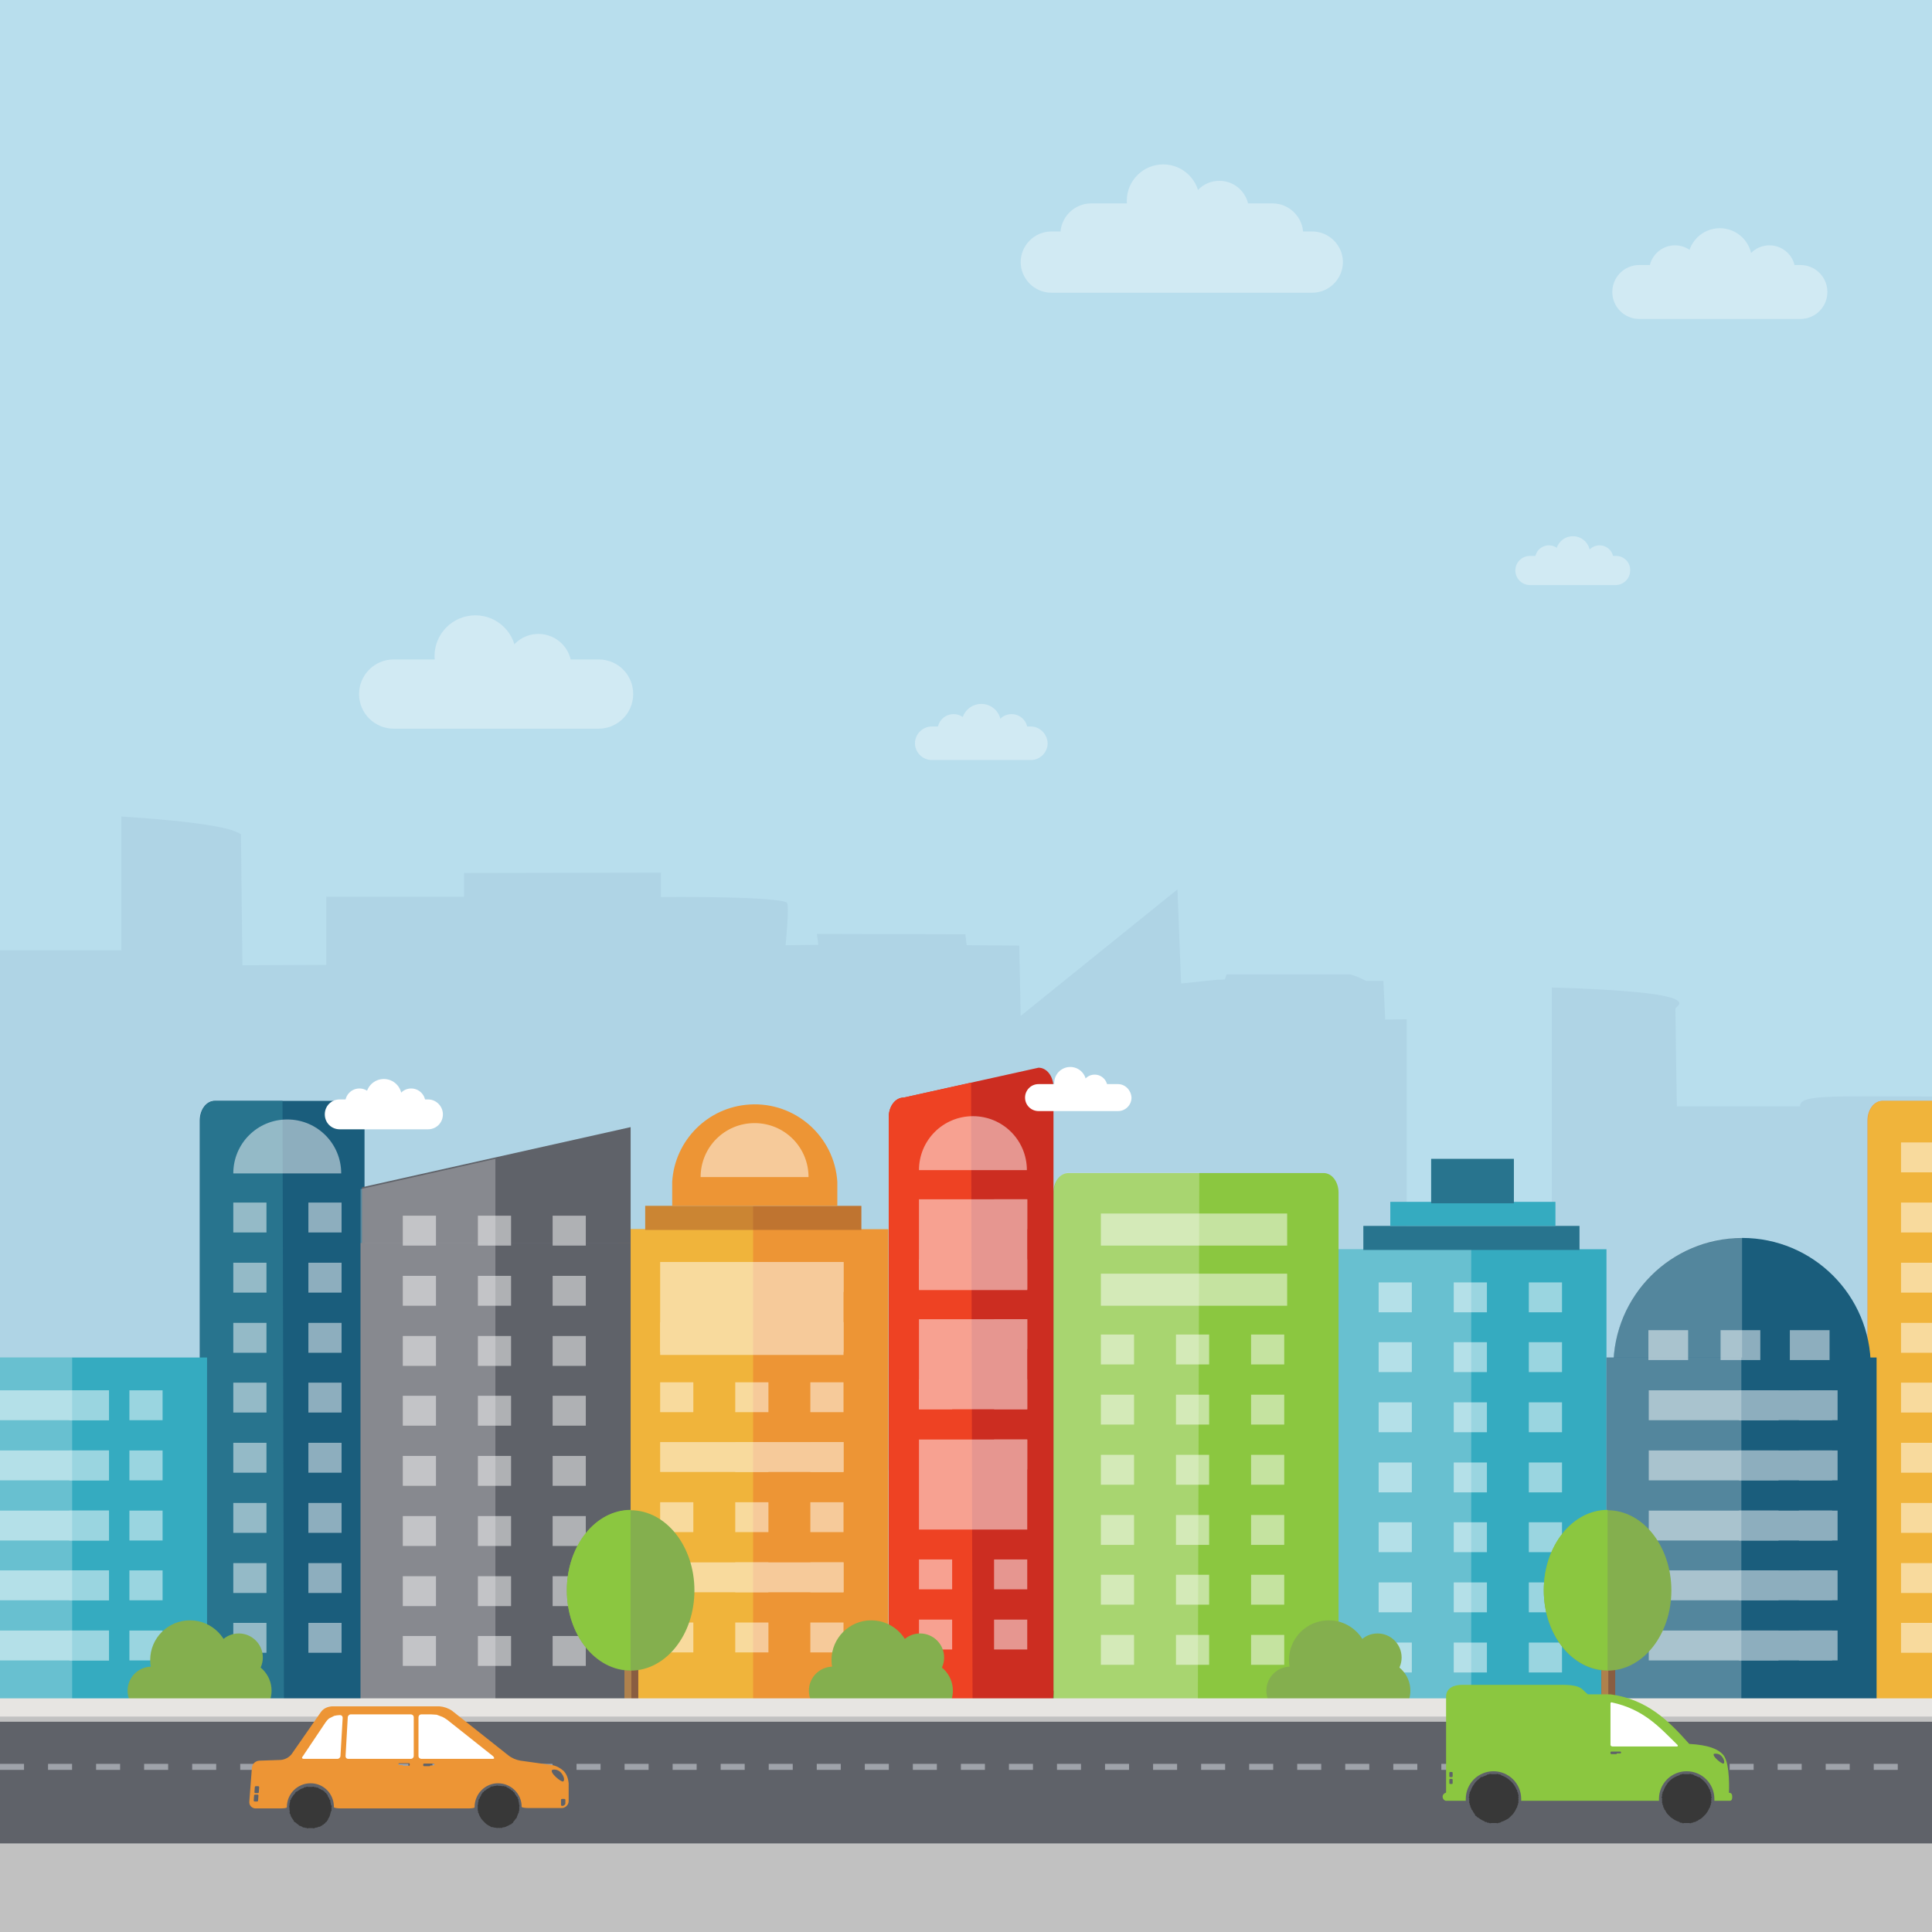 <?xml version="1.0" encoding="utf-8"?>
<!-- Generator: Adobe Illustrator 21.0.0, SVG Export Plug-In . SVG Version: 6.00 Build 0)  -->
<svg version="1.1" id="Layer_1" xmlns="http://www.w3.org/2000/svg" xmlns:xlink="http://www.w3.org/1999/xlink" x="0px" y="0px"
	 viewBox="0 0 530 530" style="enable-background:new 0 0 530 530;" xml:space="preserve">
<rect x="0" y="0" width="530" height="530" fill="#333333" stroke="none"/>
<style type="text/css">
	.st0{fill:#B8DEED;}
	.st1{opacity:0.5;fill:#A7CBDF;enable-background:new    ;}
	.st2{opacity:0.35;}
	.st3{fill:#FFFFFF;}
	.st4{fill:#5F6269;}
	.st5{fill:none;stroke:#9FA3AA;stroke-width:1.65;stroke-miterlimit:10;stroke-dasharray:6.59,6.59;}
	.st6{fill:#35ABC0;}
	.st7{opacity:0.25;fill:#FFFFFF;enable-background:new    ;}
	.st8{fill:#28748E;}
	.st9{opacity:0.5;}
	.st10{fill:#1A5D7C;}
	.st11{fill:#8BC740;}
	.st12{fill:#ED9535;}
	.st13{opacity:0.8;fill:#F1BB3D;enable-background:new    ;}
	.st14{fill:#895D41;}
	.st15{fill:#AF814C;}
	.st16{fill:#84AF4E;}
	.st17{fill:#BF7430;}
	.st18{opacity:0.25;fill:#F1BB3D;enable-background:new    ;}
	.st19{fill:#CC2D21;}
	.st20{fill:#EE4223;}
	.st21{fill:#E7E5E2;}
	.st22{fill:#C1C1C1;}
	.st23{fill:#383838;}
</style>
<title>123SEGURO</title>
<g>
	<g id="Layer_1_1_">
		<rect class="st0" width="530" height="505.7"/>
		<path class="st1" d="M0,403.3h385.9V279.6l-5.9,0.1l-0.5-10.6h-4.8c-1.4-0.8-2.8-1.4-4.3-1.8h-33.9l-0.5,1.4l-2.4,0.1l-9.6,1
			l-1-25.8l-43,34.7c-0.4-19.2-0.4-19.3-0.4-19.3l-14.4-0.1l-0.4-3l-40.7-0.1l0.4,3l-9,0.1c0,0,1.1-10.7,0.4-11.6
			c0-0.5-5.4-1.8-34.6-1.6v-6.7l-54,0.1v6.5H89.5v18.7l-23,0.1c0,0-0.4-33.8-0.4-35.9c-0.9-0.6-3.4-3-32.8-4.9v36.7H0"/>
		<g class="st2">
			<path class="st3" d="M173.7,190.4c0,5.2-4.2,9.5-9.5,9.5l0,0H108c-5.2,0-9.5-4.2-9.5-9.5l0,0l0,0c0-5.2,4.2-9.5,9.5-9.5l0,0h56.2
				C169.5,180.9,173.7,185.1,173.7,190.4L173.7,190.4z"/>
			<circle class="st3" cx="130.4" cy="180" r="11.2"/>
			<circle class="st3" cx="147.7" cy="183" r="9.1"/>
		</g>
		<g class="st2">
			<path class="st3" d="M287.4,203.9c0,2.5-2.1,4.6-4.6,4.6h-27.2c-2.5,0-4.6-2.1-4.6-4.6l0,0c0-2.5,2.1-4.6,4.6-4.6h27.2
				C285.3,199.3,287.3,201.4,287.4,203.9L287.4,203.9z"/>
			<circle class="st3" cx="269.2" cy="198.5" r="5.4"/>
			<circle class="st3" cx="277.5" cy="200.3" r="4.4"/>
			<circle class="st3" cx="261.6" cy="200.3" r="4.4"/>
		</g>
		<g class="st2">
			<path class="st3" d="M447.2,156.5c0,2.2-1.8,4-4,4h-23.5c-2.2,0-4-1.8-4-4l0,0c0-2.2,1.8-4,4-4h23.6
				C445.5,152.5,447.3,154.3,447.2,156.5L447.2,156.5z"/>
			<circle class="st3" cx="431.5" cy="151.8" r="4.7"/>
			<circle class="st3" cx="438.8" cy="153.4" r="3.8"/>
			<circle class="st3" cx="424.9" cy="153.4" r="3.8"/>
		</g>
		<g class="st2">
			<path class="st3" d="M501.3,80.1c0,4.1-3.3,7.4-7.4,7.4l0,0h-44.2c-4.1,0-7.4-3.3-7.4-7.4l0,0l0,0c0-4.1,3.3-7.4,7.4-7.4l0,0
				h44.2C498,72.7,501.3,76,501.3,80.1L501.3,80.1L501.3,80.1z"/>
			<circle class="st3" cx="471.8" cy="71.4" r="8.8"/>
			<circle class="st3" cx="485.4" cy="74.4" r="7.1"/>
			<circle class="st3" cx="459.5" cy="74.4" r="7.1"/>
		</g>
		<g class="st2">
			<path class="st3" d="M357.5,64.2c0,4.6-3.8,8.4-8.4,8.4l0,0h-49.8c-4.6,0-8.4-3.8-8.4-8.4l0,0l0,0c0-4.6,3.8-8.4,8.4-8.4l0,0
				h49.8C353.7,55.8,357.5,59.6,357.5,64.2L357.5,64.2L357.5,64.2z"/>
			<path class="st3" d="M368.4,71.9c0,4.6-3.8,8.4-8.4,8.4l0,0h-71.6c-4.6,0-8.4-3.8-8.4-8.4l0,0c0-4.6,3.8-8.4,8.4-8.4l0,0H360
				C364.6,63.5,368.4,67.3,368.4,71.9L368.4,71.9L368.4,71.9z"/>
			<circle class="st3" cx="319.1" cy="55.1" r="10"/>
			<circle class="st3" cx="334.5" cy="57.7" r="8.1"/>
		</g>
		<rect y="463.8" class="st4" width="530" height="42"/>
		<path class="st1" d="M530,300.8c-28.1,0-36.2-0.6-36.2,2.7H460c0,0-0.4-25.1-0.4-26.8c0-0.8,10.4-4.5-33.9-5.8v192.3H530"/>
		<line class="st5" x1="0" y1="484.7" x2="523.4" y2="484.7"/>
		<g>
			<g>
				<rect x="366.6" y="342.7" class="st6" width="74.1" height="129.2"/>
				<rect x="366.6" y="342.7" class="st7" width="37" height="129.2"/>
				<rect x="374" y="336.3" class="st8" width="59.3" height="6.6"/>
				<rect x="381.4" y="329.7" class="st6" width="45.3" height="6.6"/>
				<rect x="392.6" y="317.9" class="st8" width="22.7" height="12.2"/>
				<g class="st9">
					<rect x="378.2" y="351.8" class="st3" width="9.1" height="8.2"/>
					<rect x="398.8" y="351.8" class="st3" width="9.1" height="8.2"/>
					<rect x="419.4" y="351.8" class="st3" width="9.1" height="8.2"/>
					<rect x="378.2" y="368.2" class="st3" width="9.1" height="8.2"/>
					<rect x="398.8" y="368.2" class="st3" width="9.1" height="8.2"/>
					<rect x="419.4" y="368.2" class="st3" width="9.1" height="8.2"/>
					<rect x="378.2" y="384.7" class="st3" width="9.1" height="8.2"/>
					<rect x="398.8" y="384.7" class="st3" width="9.1" height="8.2"/>
					<rect x="419.4" y="384.7" class="st3" width="9.1" height="8.2"/>
					<rect x="378.2" y="401.2" class="st3" width="9.1" height="8.2"/>
					<rect x="398.8" y="401.2" class="st3" width="9.1" height="8.2"/>
					<rect x="419.4" y="401.2" class="st3" width="9.1" height="8.2"/>
					<rect x="378.2" y="417.6" class="st3" width="9.1" height="8.2"/>
					<rect x="398.8" y="417.6" class="st3" width="9.1" height="8.2"/>
					<rect x="398.8" y="434.1" class="st3" width="9.1" height="8.2"/>
					<rect x="398.8" y="450.6" class="st3" width="9.1" height="8.2"/>
					<rect x="419.4" y="417.6" class="st3" width="9.1" height="8.2"/>
					<rect x="378.2" y="434.1" class="st3" width="9.1" height="8.2"/>
					<rect x="419.4" y="434.1" class="st3" width="9.1" height="8.2"/>
					<rect x="378.2" y="450.6" class="st3" width="9.1" height="8.2"/>
					<rect x="419.4" y="450.6" class="st3" width="9.1" height="8.2"/>
				</g>
				<path class="st10" d="M100,465.3c0,3-1.8,5.4-4.1,5.4h-37c-2.3,0-4.1-2.4-4.1-5.4V307.4c0-3,1.8-5.4,4.1-5.4h37
					c2.3,0,4.1,2.4,4.1,5.4V465.3z"/>
				<path class="st11" d="M289,466.2v-139c0-3,1.8-5.4,4.1-5.4h70c2.3,0,4.1,2.4,4.1,5.4v139.2"/>
				<path class="st7" d="M328.6,469.6l0.4-147.9h-35.8c-2.3,0-4.1,2.4-4.1,5.4v142.4"/>
				<g class="st9">
					<rect x="302" y="366.1" class="st3" width="9.1" height="8.2"/>
					<rect x="322.6" y="366.1" class="st3" width="9.1" height="8.2"/>
					<rect x="343.2" y="366.1" class="st3" width="9.1" height="8.2"/>
					<rect x="302" y="382.6" class="st3" width="9.1" height="8.2"/>
					<rect x="322.6" y="382.6" class="st3" width="9.1" height="8.2"/>
					<rect x="343.2" y="382.6" class="st3" width="9.1" height="8.2"/>
					<rect x="302" y="399.1" class="st3" width="9.1" height="8.2"/>
					<rect x="322.6" y="399.1" class="st3" width="9.1" height="8.2"/>
					<rect x="343.2" y="399.1" class="st3" width="9.1" height="8.2"/>
					<rect x="302" y="415.6" class="st3" width="9.1" height="8.2"/>
					<rect x="322.6" y="415.6" class="st3" width="9.1" height="8.2"/>
					<rect x="343.2" y="415.6" class="st3" width="9.1" height="8.2"/>
					<rect x="302" y="432" class="st3" width="9.1" height="8.2"/>
					<rect x="322.6" y="432" class="st3" width="9.1" height="8.2"/>
					<rect x="322.6" y="448.5" class="st3" width="9.1" height="8.2"/>
					<rect x="343.2" y="432" class="st3" width="9.1" height="8.2"/>
					<rect x="302" y="448.5" class="st3" width="9.1" height="8.2"/>
					<rect x="343.2" y="448.5" class="st3" width="9.1" height="8.2"/>
					<rect x="302" y="332.9" class="st3" width="51.1" height="8.8"/>
					<polyline class="st3" points="353.1,349.4 353.1,358.2 302,358.2 302,349.4 					"/>
				</g>
				<path class="st8" d="M77.9,470.7H59c-2.3,0-4.1-2.4-4.1-5.4V307.4c0-3,1.8-5.4,4.1-5.4h18.5"/>
				<g class="st9">
					<rect x="64" y="346.4" class="st3" width="9.1" height="8.2"/>
					<rect x="84.6" y="346.4" class="st3" width="9.1" height="8.2"/>
					<rect x="64" y="329.9" class="st3" width="9.1" height="8.2"/>
					<rect x="84.6" y="329.9" class="st3" width="9.1" height="8.2"/>
					<rect x="64" y="362.9" class="st3" width="9.1" height="8.2"/>
					<rect x="84.6" y="362.9" class="st3" width="9.1" height="8.2"/>
					<rect x="64" y="379.3" class="st3" width="9.1" height="8.2"/>
					<rect x="84.6" y="379.3" class="st3" width="9.1" height="8.2"/>
					<rect x="64" y="395.8" class="st3" width="9.1" height="8.2"/>
					<rect x="84.6" y="395.8" class="st3" width="9.1" height="8.2"/>
					<rect x="64" y="412.3" class="st3" width="9.1" height="8.2"/>
					<rect x="84.6" y="412.3" class="st3" width="9.1" height="8.2"/>
					<rect x="84.6" y="428.8" class="st3" width="9.1" height="8.2"/>
					<rect x="84.6" y="445.2" class="st3" width="9.1" height="8.2"/>
					<rect x="64" y="428.8" class="st3" width="9.1" height="8.2"/>
					<rect x="64" y="445.2" class="st3" width="9.1" height="8.2"/>
					<path class="st3" d="M64,321.9c0-8.2,6.6-14.8,14.8-14.8s14.8,6.6,14.8,14.8"/>
				</g>
				<path class="st12" d="M530,465.3c0,3,0,5.4,0,5.4h-13.6c-2.3,0-4.1-2.4-4.1-5.4V307.4c0-3,1.8-5.4,4.1-5.4H530c0,0,0,2.4,0,5.4
					V465.3z"/>
				<path class="st13" d="M530,470.7h-13.5c-2.3,0-4.1-2.4-4.1-5.4V307.4c0-3,1.8-5.4,4.1-5.4H530"/>
				<g class="st9">
					<rect x="521.5" y="329.9" class="st3" width="9.1" height="8.2"/>
					<rect x="521.5" y="313.4" class="st3" width="9.1" height="8.2"/>
					<rect x="521.5" y="346.4" class="st3" width="9.1" height="8.2"/>
					<rect x="521.5" y="362.9" class="st3" width="9.1" height="8.2"/>
					<rect x="521.5" y="379.3" class="st3" width="9.1" height="8.2"/>
					<rect x="521.5" y="395.8" class="st3" width="9.1" height="8.2"/>
					<rect x="521.5" y="412.3" class="st3" width="9.1" height="8.2"/>
					<rect x="521.5" y="428.8" class="st3" width="9.1" height="8.2"/>
					<rect x="521.5" y="445.2" class="st3" width="9.1" height="8.2"/>
				</g>
				<rect y="372.4" class="st6" width="56.8" height="95.5"/>
				<rect y="372.4" class="st7" width="19.8" height="95.5"/>
				<g class="st9">
					<rect y="381.4" class="st3" width="29.9" height="8.2"/>
					<rect x="19" y="381.4" class="st3" width="10.9" height="8.2"/>
					<rect x="35.5" y="381.4" class="st3" width="9.1" height="8.2"/>
					<rect y="397.9" class="st3" width="29.9" height="8.2"/>
					<rect x="19" y="397.9" class="st3" width="10.9" height="8.2"/>
					<rect x="35.5" y="397.9" class="st3" width="9.1" height="8.2"/>
					<rect y="414.4" class="st3" width="29.9" height="8.2"/>
					<rect x="19" y="414.4" class="st3" width="10.9" height="8.2"/>
					<rect x="35.5" y="414.4" class="st3" width="9.1" height="8.2"/>
					<rect y="430.8" class="st3" width="29.9" height="8.2"/>
					<rect x="19" y="430.8" class="st3" width="10.9" height="8.2"/>
					<rect x="35.5" y="430.8" class="st3" width="9.1" height="8.2"/>
					<rect y="447.3" class="st3" width="29.9" height="8.2"/>
					<rect x="19" y="447.3" class="st3" width="10.9" height="8.2"/>
					<rect x="35.5" y="447.3" class="st3" width="9.1" height="8.2"/>
				</g>
				<circle class="st10" cx="477.9" cy="374.9" r="35.3"/>
				<path class="st7" d="M477.9,410.1c-19.5,0-35.3-15.8-35.3-35.3s15.8-35.3,35.3-35.3"/>
				<rect x="440.7" y="372.4" class="st10" width="74.1" height="95.5"/>
				<rect x="440.7" y="372.4" class="st7" width="37" height="95.5"/>
				<g class="st9">
					<rect x="452.3" y="381.4" class="st3" width="51.8" height="8.2"/>
					<rect x="477" y="381.4" class="st3" width="10.9" height="8.2"/>
					<rect x="493.5" y="381.4" class="st3" width="9.1" height="8.2"/>
					<rect x="452.3" y="397.9" class="st3" width="51.8" height="8.2"/>
					<rect x="477" y="397.9" class="st3" width="10.9" height="8.2"/>
					<rect x="493.5" y="397.9" class="st3" width="9.1" height="8.2"/>
					<rect x="452.3" y="414.4" class="st3" width="51.8" height="8.2"/>
					<rect x="477" y="414.4" class="st3" width="10.9" height="8.2"/>
					<rect x="493.5" y="414.4" class="st3" width="9.1" height="8.2"/>
					<rect x="452.3" y="430.8" class="st3" width="51.8" height="8.2"/>
					<rect x="477" y="430.8" class="st3" width="10.9" height="8.2"/>
					<rect x="493.5" y="430.8" class="st3" width="9.1" height="8.2"/>
					<rect x="452.3" y="447.3" class="st3" width="51.8" height="8.2"/>
					<rect x="477" y="447.3" class="st3" width="10.9" height="8.2"/>
					<rect x="493.5" y="447.3" class="st3" width="9.1" height="8.2"/>
					<rect x="477" y="381.4" class="st3" width="10.9" height="8.2"/>
					<rect x="452.2" y="364.9" class="st3" width="10.9" height="8.2"/>
					<rect x="472" y="364.9" class="st3" width="10.9" height="8.2"/>
					<rect x="491" y="364.9" class="st3" width="10.9" height="8.2"/>
				</g>
				<rect x="439.3" y="457.4" class="st14" width="3.8" height="12.2"/>
				<rect x="439.3" y="457.4" class="st15" width="1.9" height="12.2"/>
				<ellipse class="st16" cx="441" cy="436.3" rx="17.5" ry="22"/>
				<path class="st11" d="M441,458.2c-9.7,0-17.5-9.8-17.5-22s7.9-22,17.5-22"/>
				<rect x="169.6" y="337.2" class="st12" width="74.1" height="129.2"/>
				<rect x="169.6" y="337.2" class="st13" width="37" height="129.2"/>
				<rect x="177" y="330.8" class="st17" width="59.3" height="6.6"/>
				<rect x="177" y="330.8" class="st18" width="29.6" height="6.6"/>
				<path class="st12" d="M229.7,324.2c-0.8-12.5-11.6-22-24.1-21.2c-11.4,0.7-20.5,9.8-21.2,21.2l0,0v6.6h45.3V324.2L229.7,324.2z"
					/>
				<g class="st9">
					<rect x="181.1" y="346.2" class="st3" width="50.3" height="25.5"/>
					<rect x="201.7" y="346.2" class="st3" width="9.1" height="8.2"/>
					<rect x="222.3" y="346.2" class="st3" width="9.1" height="8.2"/>
					<rect x="181.1" y="362.7" class="st3" width="9.1" height="8.2"/>
					<rect x="201.7" y="362.7" class="st3" width="9.1" height="8.2"/>
					<rect x="222.3" y="362.7" class="st3" width="9.1" height="8.2"/>
					<rect x="181.1" y="379.2" class="st3" width="9.1" height="8.2"/>
					<rect x="201.7" y="379.2" class="st3" width="9.1" height="8.2"/>
					<rect x="222.3" y="379.2" class="st3" width="9.1" height="8.2"/>
					<rect x="181.1" y="395.6" class="st3" width="50.3" height="8.2"/>
					<rect x="201.7" y="395.6" class="st3" width="9.1" height="8.2"/>
					<rect x="222.3" y="395.6" class="st3" width="9.1" height="8.2"/>
					<rect x="181.1" y="412.1" class="st3" width="9.1" height="8.2"/>
					<rect x="201.7" y="412.1" class="st3" width="9.1" height="8.2"/>
					<rect x="201.7" y="428.6" class="st3" width="9.1" height="8.2"/>
					<rect x="201.7" y="445.1" class="st3" width="9.1" height="8.2"/>
					<rect x="222.3" y="412.1" class="st3" width="9.1" height="8.2"/>
					<rect x="181.1" y="428.6" class="st3" width="50.3" height="8.2"/>
					<rect x="222.3" y="428.6" class="st3" width="9.1" height="8.2"/>
					<rect x="181.1" y="445.1" class="st3" width="9.1" height="8.2"/>
					<rect x="222.3" y="445.1" class="st3" width="9.1" height="8.2"/>
					<path class="st3" d="M192.2,322.9c0-8.2,6.6-14.8,14.8-14.8s14.8,6.6,14.8,14.8"/>
				</g>
				<rect x="98.9" y="341" class="st4" width="74.1" height="129.2"/>
				<polygon class="st4" points="173,341.1 99.3,341.1 99.3,325.7 173,309.2 				"/>
				<polygon class="st7" points="135.9,470.2 98.9,470.2 98.9,326.2 135.9,317.9 				"/>
				<g class="st9">
					<rect x="110.5" y="350" class="st3" width="9.1" height="8.2"/>
					<rect x="131.1" y="350" class="st3" width="9.1" height="8.2"/>
					<rect x="151.6" y="350" class="st3" width="9.1" height="8.2"/>
					<rect x="110.5" y="333.5" class="st3" width="9.1" height="8.2"/>
					<rect x="131.1" y="333.5" class="st3" width="9.1" height="8.2"/>
					<rect x="151.6" y="333.5" class="st3" width="9.1" height="8.2"/>
					<rect x="110.5" y="366.5" class="st3" width="9.1" height="8.2"/>
					<rect x="131.1" y="366.5" class="st3" width="9.1" height="8.2"/>
					<rect x="151.6" y="366.5" class="st3" width="9.1" height="8.2"/>
					<rect x="110.5" y="382.9" class="st3" width="9.1" height="8.2"/>
					<rect x="131.1" y="382.9" class="st3" width="9.1" height="8.2"/>
					<rect x="151.6" y="382.9" class="st3" width="9.1" height="8.2"/>
					<rect x="110.5" y="399.4" class="st3" width="9.1" height="8.2"/>
					<rect x="131.1" y="399.4" class="st3" width="9.1" height="8.2"/>
					<rect x="151.6" y="399.4" class="st3" width="9.1" height="8.2"/>
					<rect x="110.5" y="415.9" class="st3" width="9.1" height="8.2"/>
					<rect x="131.1" y="415.9" class="st3" width="9.1" height="8.2"/>
					<rect x="131.1" y="432.4" class="st3" width="9.1" height="8.2"/>
					<rect x="131.1" y="448.8" class="st3" width="9.1" height="8.2"/>
					<rect x="151.6" y="415.9" class="st3" width="9.1" height="8.2"/>
					<rect x="110.5" y="432.4" class="st3" width="9.1" height="8.2"/>
					<rect x="151.6" y="432.4" class="st3" width="9.1" height="8.2"/>
					<rect x="110.5" y="448.8" class="st3" width="9.1" height="8.2"/>
					<rect x="151.6" y="448.8" class="st3" width="9.1" height="8.2"/>
				</g>
				<rect x="171.3" y="457.4" class="st14" width="3.8" height="12.2"/>
				<rect x="171.3" y="457.4" class="st15" width="1.9" height="12.2"/>
				<ellipse class="st16" cx="173" cy="436.3" rx="17.5" ry="22"/>
				<path class="st11" d="M173,458.2c-9.7,0-17.5-9.8-17.5-22s7.9-22,17.5-22"/>
				<circle class="st16" cx="41.6" cy="463.8" r="6.6"/>
				<circle class="st16" cx="52.1" cy="455.4" r="10.9"/>
				<circle class="st16" cx="66.3" cy="463.8" r="8.2"/>
				<circle class="st16" cx="49.8" cy="464.6" r="6.6"/>
				<circle class="st16" cx="58.1" cy="462.9" r="6.6"/>
				<circle class="st16" cx="65.5" cy="454.7" r="6.6"/>
				<circle class="st16" cx="354" cy="463.8" r="6.6"/>
				<circle class="st16" cx="364.5" cy="455.4" r="10.9"/>
				<circle class="st16" cx="378.7" cy="463.8" r="8.2"/>
				<circle class="st16" cx="362.3" cy="464.6" r="6.6"/>
				<circle class="st16" cx="370.5" cy="462.9" r="6.6"/>
				<circle class="st16" cx="377.9" cy="454.7" r="6.6"/>
				<path class="st19" d="M289,464.4c0,3-1.8,5.4-4.1,5.4h-37c-2.3,0-4.1-2.4-4.1-5.4V306.5c0-3,1.8-5.4,4.1-5.4l37-8.2
					c2.3,0,4.1,2.4,4.1,5.4V464.4z"/>
				<path class="st3" d="M310.4,301.1c0,2-1.6,3.7-3.7,3.7l0,0h-21.8c-2,0-3.7-1.6-3.7-3.7l0,0l0,0c0-2,1.6-3.7,3.7-3.7l0,0h21.8
					C308.7,297.4,310.3,299.1,310.4,301.1L310.4,301.1L310.4,301.1z"/>
				<circle class="st3" cx="293.6" cy="297.1" r="4.4"/>
				<circle class="st3" cx="300.3" cy="298.3" r="3.5"/>
				<path class="st20" d="M266.8,469.8h-18.9c-2.3,0-4.1-2.4-4.1-5.4V306.5c0-3,1.8-5.4,4.1-5.4l18.5-4.1"/>
				<g class="st9">
					<rect x="252.1" y="329" class="st3" width="29.7" height="24.9"/>
					<rect x="272.7" y="329" class="st3" width="9.1" height="8.2"/>
					<rect x="252.1" y="345.5" class="st3" width="9.1" height="8.2"/>
					<rect x="272.7" y="345.5" class="st3" width="9.1" height="8.2"/>
					<rect x="252.1" y="361.9" class="st3" width="29.7" height="24.7"/>
					<rect x="272.7" y="361.9" class="st3" width="9.1" height="8.2"/>
					<rect x="252.1" y="378.4" class="st3" width="9.1" height="8.2"/>
					<rect x="272.7" y="378.4" class="st3" width="9.1" height="8.2"/>
					<rect x="252.1" y="394.9" class="st3" width="29.7" height="24.7"/>
					<rect x="272.7" y="394.9" class="st3" width="9.1" height="8.2"/>
					<rect x="272.7" y="427.8" class="st3" width="9.1" height="8.2"/>
					<rect x="272.7" y="444.3" class="st3" width="9.1" height="8.2"/>
					<rect x="252.1" y="427.8" class="st3" width="9.1" height="8.2"/>
					<rect x="252.1" y="444.3" class="st3" width="9.1" height="8.2"/>
					<path class="st3" d="M252.1,321c0-8.2,6.6-14.8,14.8-14.8s14.8,6.6,14.8,14.8"/>
				</g>
				<circle class="st16" cx="228.5" cy="463.8" r="6.6"/>
				<circle class="st16" cx="239" cy="455.4" r="10.9"/>
				<circle class="st16" cx="253.2" cy="463.8" r="8.2"/>
				<circle class="st16" cx="236.7" cy="464.6" r="6.6"/>
				<circle class="st16" cx="245" cy="462.9" r="6.6"/>
				<circle class="st16" cx="252.4" cy="454.7" r="6.6"/>
				<path class="st3" d="M121.5,305.7c0,2.3-1.8,4.1-4.1,4.1H93.2c-2.3,0-4.1-1.8-4.1-4.1l0,0c0-2.3,1.8-4.1,4.1-4.1h24.2
					C119.7,301.6,121.5,303.5,121.5,305.7z"/>
				<circle class="st3" cx="105.3" cy="300.9" r="4.9"/>
				<circle class="st3" cx="112.8" cy="302.5" r="3.9"/>
				<circle class="st3" cx="98.6" cy="302.5" r="3.9"/>
			</g>
		</g>
		<rect y="465.9" class="st21" width="530" height="6.3"/>
		<rect y="505.7" class="st22" width="530" height="24.3"/>
		<rect y="470.9" class="st22" width="530" height="1.4"/>
		<polyline class="st3" points="90.2,469.2 121.2,469.9 138.9,483.5 81,483.2 		"/>
		<path class="st23" d="M86.7,495.7c0,0.9-0.7,1.5-1.5,1.5c-0.9,0-1.5-0.7-1.5-1.5c0-0.9,0.7-1.5,1.5-1.5S86.7,494.8,86.7,495.7
			L86.7,495.7z M85.1,495.1c-0.3,0-0.6,0.3-0.6,0.6c0,0.3,0.3,0.6,0.6,0.6s0.6-0.3,0.6-0.6C85.8,495.4,85.5,495.1,85.1,495.1z"/>
		<path class="st23" d="M90.9,495.7c0.1,0.2,0.1,0.4,0,0.6c0.1,0.2,0.1,0.4-0.1,0.6c-0.1,0.4-0.2,0.7-0.3,1.1
			c-0.1,0.4-0.3,0.7-0.5,1c0,0.2-0.1,0.4-0.3,0.5c0,0.2-0.2,0.4-0.4,0.4c0,0.2-0.2,0.4-0.4,0.4c-0.1,0.2-0.2,0.3-0.4,0.3
			c-0.1,0.2-0.3,0.3-0.5,0.3c-0.1,0.2-0.3,0.3-0.5,0.2c-0.3,0.2-0.7,0.3-1.1,0.3c-0.1,0.2-0.4,0.2-0.6,0.1c-0.4,0-0.8,0-1.2,0
			c-0.2,0.1-0.4,0.1-0.6-0.1c-0.2,0.1-0.4,0-0.6-0.1c-0.2,0.1-0.4,0-0.5-0.2c-0.2,0-0.4-0.1-0.5-0.2c-0.2,0-0.4-0.1-0.5-0.3
			c-0.3-0.2-0.6-0.4-0.9-0.7c-0.2,0-0.4-0.2-0.4-0.4c-0.2-0.3-0.4-0.6-0.6-0.9s-0.3-0.7-0.4-1c-0.2-0.1-0.2-0.4-0.1-0.5
			c-0.1-0.4-0.1-0.8-0.1-1.2c-0.1-0.2-0.1-0.4,0-0.6c0-0.4,0.1-0.8,0.2-1.1c-0.1-0.2,0-0.4,0.2-0.5c0-0.2,0.1-0.4,0.2-0.5
			c0.3-0.5,0.6-0.9,1-1.3c0-0.2,0.2-0.4,0.4-0.4c0.3-0.2,0.6-0.4,0.9-0.6s0.7-0.3,1-0.4c0.1-0.2,0.4-0.3,0.6-0.2
			c0.2-0.2,0.4-0.2,0.6-0.1c0.4,0,0.8,0,1.2,0c0.2-0.1,0.4-0.1,0.6,0.1c0.2-0.1,0.4,0,0.6,0.1c0.2-0.1,0.4,0,0.5,0.2
			c0.3,0.1,0.7,0.3,1,0.5c0.2,0,0.4,0.1,0.4,0.3c0.2,0,0.4,0.2,0.4,0.4c0.2,0,0.4,0.2,0.4,0.4c0.2,0.1,0.3,0.2,0.3,0.5
			c0.2,0.3,0.4,0.6,0.5,1c0.2,0.1,0.3,0.3,0.2,0.5c0.1,0.4,0.2,0.7,0.2,1.1C91.1,495.3,91.1,495.5,90.9,495.7z"/>
		<path class="st23" d="M138.2,495.7c0,0.9-0.7,1.5-1.5,1.5c-0.9,0-1.5-0.7-1.5-1.5c0-0.9,0.7-1.5,1.5-1.5S138.2,494.8,138.2,495.7
			L138.2,495.7z M136.6,495.1c-0.3,0-0.6,0.3-0.6,0.6c0,0.3,0.3,0.6,0.6,0.6l0,0c0.3,0,0.6-0.3,0.6-0.6
			C137.3,495.4,137,495.1,136.6,495.1z"/>
		<path class="st23" d="M142.4,495.7c0.1,0.2,0.1,0.4,0,0.6c0.1,0.2,0.1,0.4-0.1,0.6c0.1,0.2,0,0.4-0.1,0.5c-0.1,0.3-0.3,0.7-0.4,1
			c0,0.2-0.1,0.4-0.3,0.5c-0.2,0.3-0.4,0.6-0.7,0.9c0,0.2-0.2,0.4-0.4,0.4c-0.1,0.2-0.2,0.3-0.4,0.3c-0.3,0.2-0.7,0.4-1,0.5
			c-0.3,0.2-0.7,0.3-1.1,0.3c-0.2,0.2-0.4,0.2-0.6,0.1c-0.2,0.1-0.4,0.1-0.6,0c-0.2,0.1-0.4,0.1-0.6,0c-0.4,0-0.8-0.1-1.1-0.2
			c-0.2,0.1-0.4,0-0.5-0.2c-0.5-0.2-1-0.5-1.4-0.9s-0.8-0.8-1.1-1.2c-0.3-0.5-0.6-1-0.7-1.5c-0.2-0.1-0.2-0.4-0.1-0.5
			c-0.2-0.2-0.2-0.4-0.1-0.6c-0.1-0.2-0.1-0.4,0-0.6c-0.1-0.2-0.1-0.4,0-0.6c0-0.4,0.1-0.8,0.2-1.1c-0.1-0.2,0-0.4,0.2-0.5
			c0.1-0.4,0.3-0.7,0.5-1c0-0.2,0.1-0.4,0.3-0.5c0-0.2,0.2-0.4,0.4-0.4c0-0.2,0.2-0.4,0.4-0.4c0.4-0.4,0.9-0.6,1.4-0.9
			c0.1-0.2,0.3-0.3,0.5-0.2c0.4-0.1,0.7-0.2,1.1-0.2c0.2-0.1,0.4-0.1,0.6,0c0.4,0,0.8,0,1.2,0.1c0.2-0.1,0.4,0,0.6,0.1
			c0.2-0.1,0.4,0,0.5,0.2c0.5,0.2,1,0.5,1.4,0.9c0.2,0,0.4,0.2,0.4,0.4c0.2,0,0.4,0.2,0.4,0.4c0.2,0.3,0.4,0.6,0.6,0.9
			c0.2,0.1,0.3,0.3,0.2,0.5c0.2,0.1,0.3,0.3,0.2,0.5c0.1,0.4,0.2,0.7,0.2,1.1C142.5,495.3,142.6,495.5,142.4,495.7z"/>
		<path class="st12" d="M156,489.2c-0.1-1.2-0.5-2.4-1.3-3.3l-0.1-0.1c-0.9-0.8-2-1.4-3.2-1.6l-8.6-1.2c-1.2-0.2-2.4-0.7-3.4-1.5
			L124,469.3c-1-0.7-2.2-1.1-3.4-1.2H91c-1.2,0.1-2.3,0.6-3,1.6l-8,11.5c-0.7,0.9-1.8,1.5-3,1.6l-5.9,0.2c-1.1,0.1-1.9,0.9-2,2
			l-0.7,9.2c-0.1,1,0.6,1.8,1.6,1.9c0.1,0,0.1,0,0.2,0h6.6c1,0,1.9-0.1,1.9-0.3v-0.1c0-3.6,2.9-6.5,6.5-6.5s6.4,2.9,6.4,6.5v0.1
			c0,0.1,0.8,0.3,1.9,0.3h34.8c1,0,1.9-0.1,1.9-0.3v-0.1c0-3.6,2.9-6.5,6.4-6.5c3.6,0,6.5,2.9,6.5,6.4l0,0v0.1
			c0,0.1,0.8,0.3,1.9,0.3h9.1c1,0,1.9-0.9,1.9-1.9L156,489.2z M70.8,493.9c0,0.2-0.1,0.3-0.3,0.3h-0.6c-0.2,0-0.3-0.1-0.3-0.3l0,0
			l0.1-1.3c0-0.2,0.1-0.3,0.3-0.3l0,0h0.6c0.2,0,0.3,0.1,0.3,0.3l0,0L70.8,493.9z M71,491.6c0,0.2-0.1,0.3-0.3,0.3l0,0h-0.6
			c-0.2,0-0.3-0.1-0.3-0.3l0,0l0.1-1.3c0-0.2,0.1-0.3,0.3-0.3l0,0h0.6c0.2,0,0.3,0.1,0.3,0.3l0,0L71,491.6z M93.4,481.7
			c0,0.4-0.4,0.8-0.8,0.8h-9.3c-0.4,0-0.6-0.3-0.3-0.6l6.3-9.4c0.3-0.4,0.6-0.8,1-1.1l1.4-0.7c0.5-0.1,1-0.2,1.5-0.2h0.1
			c0.4,0,0.7,0.3,0.7,0.7c0,0,0,0,0,0.1L93.4,481.7z M112.4,484.2c0,0.1-0.1,0.2-0.2,0.2l0,0h-1.5c-0.1,0-0.2,0-0.2-0.1
			s-0.1-0.1-0.2-0.1h-0.8c-0.1,0-0.2-0.1-0.2-0.2l0,0v-0.1c0-0.1,0.1-0.2,0.2-0.2l0,0h2.7c0.1,0,0.2,0.1,0.2,0.2l0,0V484.2z
			 M113.5,481.7c0,0.4-0.3,0.8-0.8,0.8l0,0H95.5c-0.4,0-0.7-0.3-0.7-0.7c0,0,0,0,0-0.1l0.6-10.6c0-0.4,0.4-0.8,0.8-0.8h16.5
			c0.4,0,0.8,0.3,0.8,0.8l0,0L113.5,481.7z M119.2,484.1c0,0.1-0.1,0.2-0.2,0.2l0,0h-0.8c-0.1,0-0.2,0-0.2,0.1s-0.1,0.1-0.2,0.1
			h-1.5c-0.1,0-0.2-0.1-0.2-0.2l0,0V484c0-0.1,0.1-0.2,0.2-0.2l0,0h2.7C119.1,483.8,119.2,483.9,119.2,484.1L119.2,484.1
			L119.2,484.1z M135.2,482.5h-19.6c-0.4,0-0.8-0.3-0.8-0.8l0,0v-10.6c0-0.4,0.3-0.8,0.8-0.8l0,0h2.7c0.5,0,1,0.1,1.5,0.1l1.6,0.6
			c0.4,0.2,0.9,0.5,1.3,0.8l12.6,10C135.7,482.3,135.6,482.5,135.2,482.5L135.2,482.5z M151.5,485.5c0.9-0.2,1.8,0.1,2.4,0.8
			c0.8,0.9,1.1,2.1,0.6,2.4S150.6,486.2,151.5,485.5L151.5,485.5z M154.4,495.4h-0.2c-0.2,0-0.3-0.1-0.3-0.3v-1.3
			c0-0.2,0.1-0.3,0.3-0.3h0.6c0.2,0,0.3,0.1,0.3,0.3v1C155,495.1,154.8,495.3,154.4,495.4L154.4,495.4z"/>
		<path class="st23" d="M416.5,493.4c0.1,0.2,0.1,0.5,0,0.7c0.1,0.2,0.1,0.5-0.1,0.7c0.1,0.2,0,0.5-0.2,0.6c0.1,0.2,0,0.5-0.2,0.6
			c-0.2,0.6-0.6,1.2-1,1.7c-0.3,0.3-0.6,0.6-0.9,0.9s-0.7,0.5-1.1,0.7s-0.8,0.4-1.2,0.5c-0.2,0.2-0.4,0.3-0.6,0.2
			c-0.2,0.2-0.5,0.2-0.7,0.1c-0.5,0-0.9,0-1.4,0c-0.2,0.1-0.5,0.1-0.7-0.1c-0.2,0.1-0.5,0-0.6-0.2c-0.2,0.1-0.5,0-0.6-0.2
			c-0.6-0.2-1.2-0.6-1.7-1c-0.2,0-0.4-0.2-0.5-0.4c-0.2,0-0.4-0.2-0.4-0.5c-0.3-0.3-0.5-0.7-0.7-1.1c-0.2-0.1-0.3-0.4-0.3-0.6
			c-0.2-0.1-0.3-0.4-0.2-0.6c-0.2-0.2-0.3-0.4-0.2-0.6c-0.2-0.2-0.2-0.5-0.1-0.7c-0.1-0.2-0.1-0.5,0-0.7c-0.2-0.2-0.2-0.5,0-0.7
			c-0.1-0.2-0.1-0.5,0.1-0.7c-0.1-0.2,0-0.5,0.2-0.6c0.1-0.4,0.3-0.8,0.5-1.2c0.2-0.4,0.5-0.7,0.7-1.1c0.4-0.5,0.9-0.9,1.4-1.3
			c0.1-0.2,0.3-0.4,0.6-0.3c0.4-0.2,0.8-0.4,1.2-0.5c0.2-0.2,0.4-0.3,0.6-0.2c0.2-0.2,0.4-0.2,0.7-0.1c0.5,0,0.9,0,1.4,0
			c0.2-0.1,0.5-0.1,0.7,0.1c0.2-0.1,0.5,0,0.6,0.2c0.6,0.2,1.2,0.5,1.8,0.9c0.5,0.4,1,0.8,1.4,1.3s0.8,1.1,1,1.7
			c0.2,0.1,0.3,0.4,0.2,0.6c0.2,0.2,0.3,0.4,0.2,0.6c0.2,0.2,0.2,0.5,0.1,0.7C416.6,493,416.6,493.2,416.5,493.4z"/>
		<path class="st23" d="M469.4,493.4c0.1,0.2,0.1,0.5,0,0.7c0.1,0.2,0.1,0.5-0.1,0.7c0.1,0.2,0,0.5-0.2,0.6c0.1,0.2,0,0.5-0.2,0.6
			c-0.2,0.6-0.6,1.2-1,1.7c-0.3,0.3-0.6,0.6-0.9,0.9s-0.7,0.5-1.1,0.7c-0.1,0.2-0.4,0.3-0.6,0.3c-0.1,0.2-0.4,0.3-0.6,0.2
			c-0.2,0.2-0.4,0.3-0.6,0.2c-0.2,0.2-0.4,0.2-0.7,0.1c-0.5,0-0.9,0-1.4,0c-0.2,0.1-0.5,0.1-0.7-0.1c-0.2,0.1-0.5,0-0.6-0.2
			c-0.4-0.1-0.8-0.3-1.2-0.5c-0.4-0.2-0.7-0.5-1.1-0.7c-0.3-0.3-0.6-0.6-0.9-0.9s-0.5-0.7-0.7-1.1c-0.2-0.1-0.3-0.4-0.3-0.6
			c-0.2-0.1-0.3-0.4-0.2-0.6c-0.2-0.2-0.3-0.4-0.2-0.6c-0.2-0.2-0.2-0.5-0.1-0.7c-0.1-0.2-0.1-0.5,0-0.7c-0.2-0.2-0.2-0.5,0-0.7
			c-0.1-0.2-0.1-0.5,0.1-0.7c-0.1-0.2,0-0.5,0.2-0.6c0.1-0.4,0.3-0.8,0.5-1.2c0.2-0.4,0.5-0.7,0.7-1.1c0.6-0.7,1.2-1.2,2-1.6
			c0.4-0.2,0.8-0.4,1.2-0.5c0.2-0.2,0.4-0.3,0.6-0.2c0.2-0.2,0.4-0.2,0.7-0.1c0.5,0,0.9,0,1.4,0c0.2-0.1,0.5-0.1,0.7,0.1
			c0.2-0.1,0.5,0,0.6,0.2c0.4,0.1,0.8,0.3,1.2,0.5c0.2,0,0.5,0.1,0.6,0.3c0.5,0.4,1,0.8,1.4,1.3s0.8,1.1,1,1.7
			c0.2,0.1,0.3,0.4,0.2,0.6c0.2,0.2,0.3,0.4,0.2,0.6c0.2,0.2,0.2,0.5,0.1,0.7C469.6,493,469.6,493.2,469.4,493.4z"/>
		<polygon class="st3" points="441.2,465.3 452,469.5 459.2,475.6 462.1,480.4 440.2,479.8 		"/>
		<path class="st11" d="M474.3,491.8c0,0,0.4-7.9-1.5-10.3c-1.4-1.7-4.1-2.8-9.4-3.1c-5.7-6.4-11.5-12.2-21.6-13.6h-6.2
			c-0.4-0.3-0.8-0.7-1.2-1.1c-1.6-1.7-4.8-1.5-8.1-1.5h-25.2c-2,0-4.4,0.7-4.4,3.3c0,0,0,24.6,0,26.2l-0.1,0.1
			c-0.6,0.2-1,0.8-0.8,1.4c0.1,0.4,0.4,0.7,0.8,0.8h5.5c0-0.2,0-0.3,0-0.5c0-4.2,3.4-7.6,7.6-7.6s7.6,3.4,7.6,7.6c0,0.2,0,0.3,0,0.5
			h37.8c0-0.2,0-0.3,0-0.5c0-4.2,3.4-7.6,7.6-7.6s7.6,3.4,7.6,7.6c0,0.2,0,0.3,0,0.5h4.2c0.6,0,0.7-0.5,0.7-1.1
			S475,491.8,474.3,491.8z M398.5,489.2c0,0.1-0.1,0.2-0.2,0.2l0,0h-0.5c-0.1,0-0.2-0.1-0.2-0.2v-1c0-0.1,0.1-0.2,0.2-0.2l0,0h0.5
			c0.1,0,0.2,0.1,0.2,0.2V489.2z M398.5,487.3c0,0.1-0.1,0.2-0.2,0.2h-0.5c-0.1,0-0.2-0.1-0.2-0.2v-1c0-0.1,0.1-0.2,0.2-0.2h0.5
			c0.1,0,0.2,0.1,0.2,0.2l0,0V487.3z M460.1,479.1h-17.8c-0.2,0-0.5-0.2-0.5-0.4l0,0v-11.4c0-0.1,0.1-0.3,0.2-0.3h0.1
			c8.9,1.9,13.2,6.9,18.1,11.7c0.1,0.1,0.1,0.2,0,0.3C460.2,479.1,460.2,479.1,460.1,479.1L460.1,479.1z M472.8,483.8
			c-0.4,0.2-3.3-2.1-2.6-2.7c0.8-0.1,1.6,0.1,2.1,0.7C473,482.6,473.2,483.6,472.8,483.8L472.8,483.8z M444.7,480.8
			c0,0.1-0.1,0.2-0.2,0.2l0,0h-0.8c-0.1,0-0.2,0-0.2,0.1s-0.1,0.1-0.2,0.1H442c-0.1,0-0.2-0.1-0.2-0.2l0,0v-0.3
			c0-0.1,0.1-0.2,0.2-0.2l0,0h2.5C444.6,480.5,444.7,480.6,444.7,480.8L444.7,480.8L444.7,480.8z"/>
	</g>
</g>
</svg>
